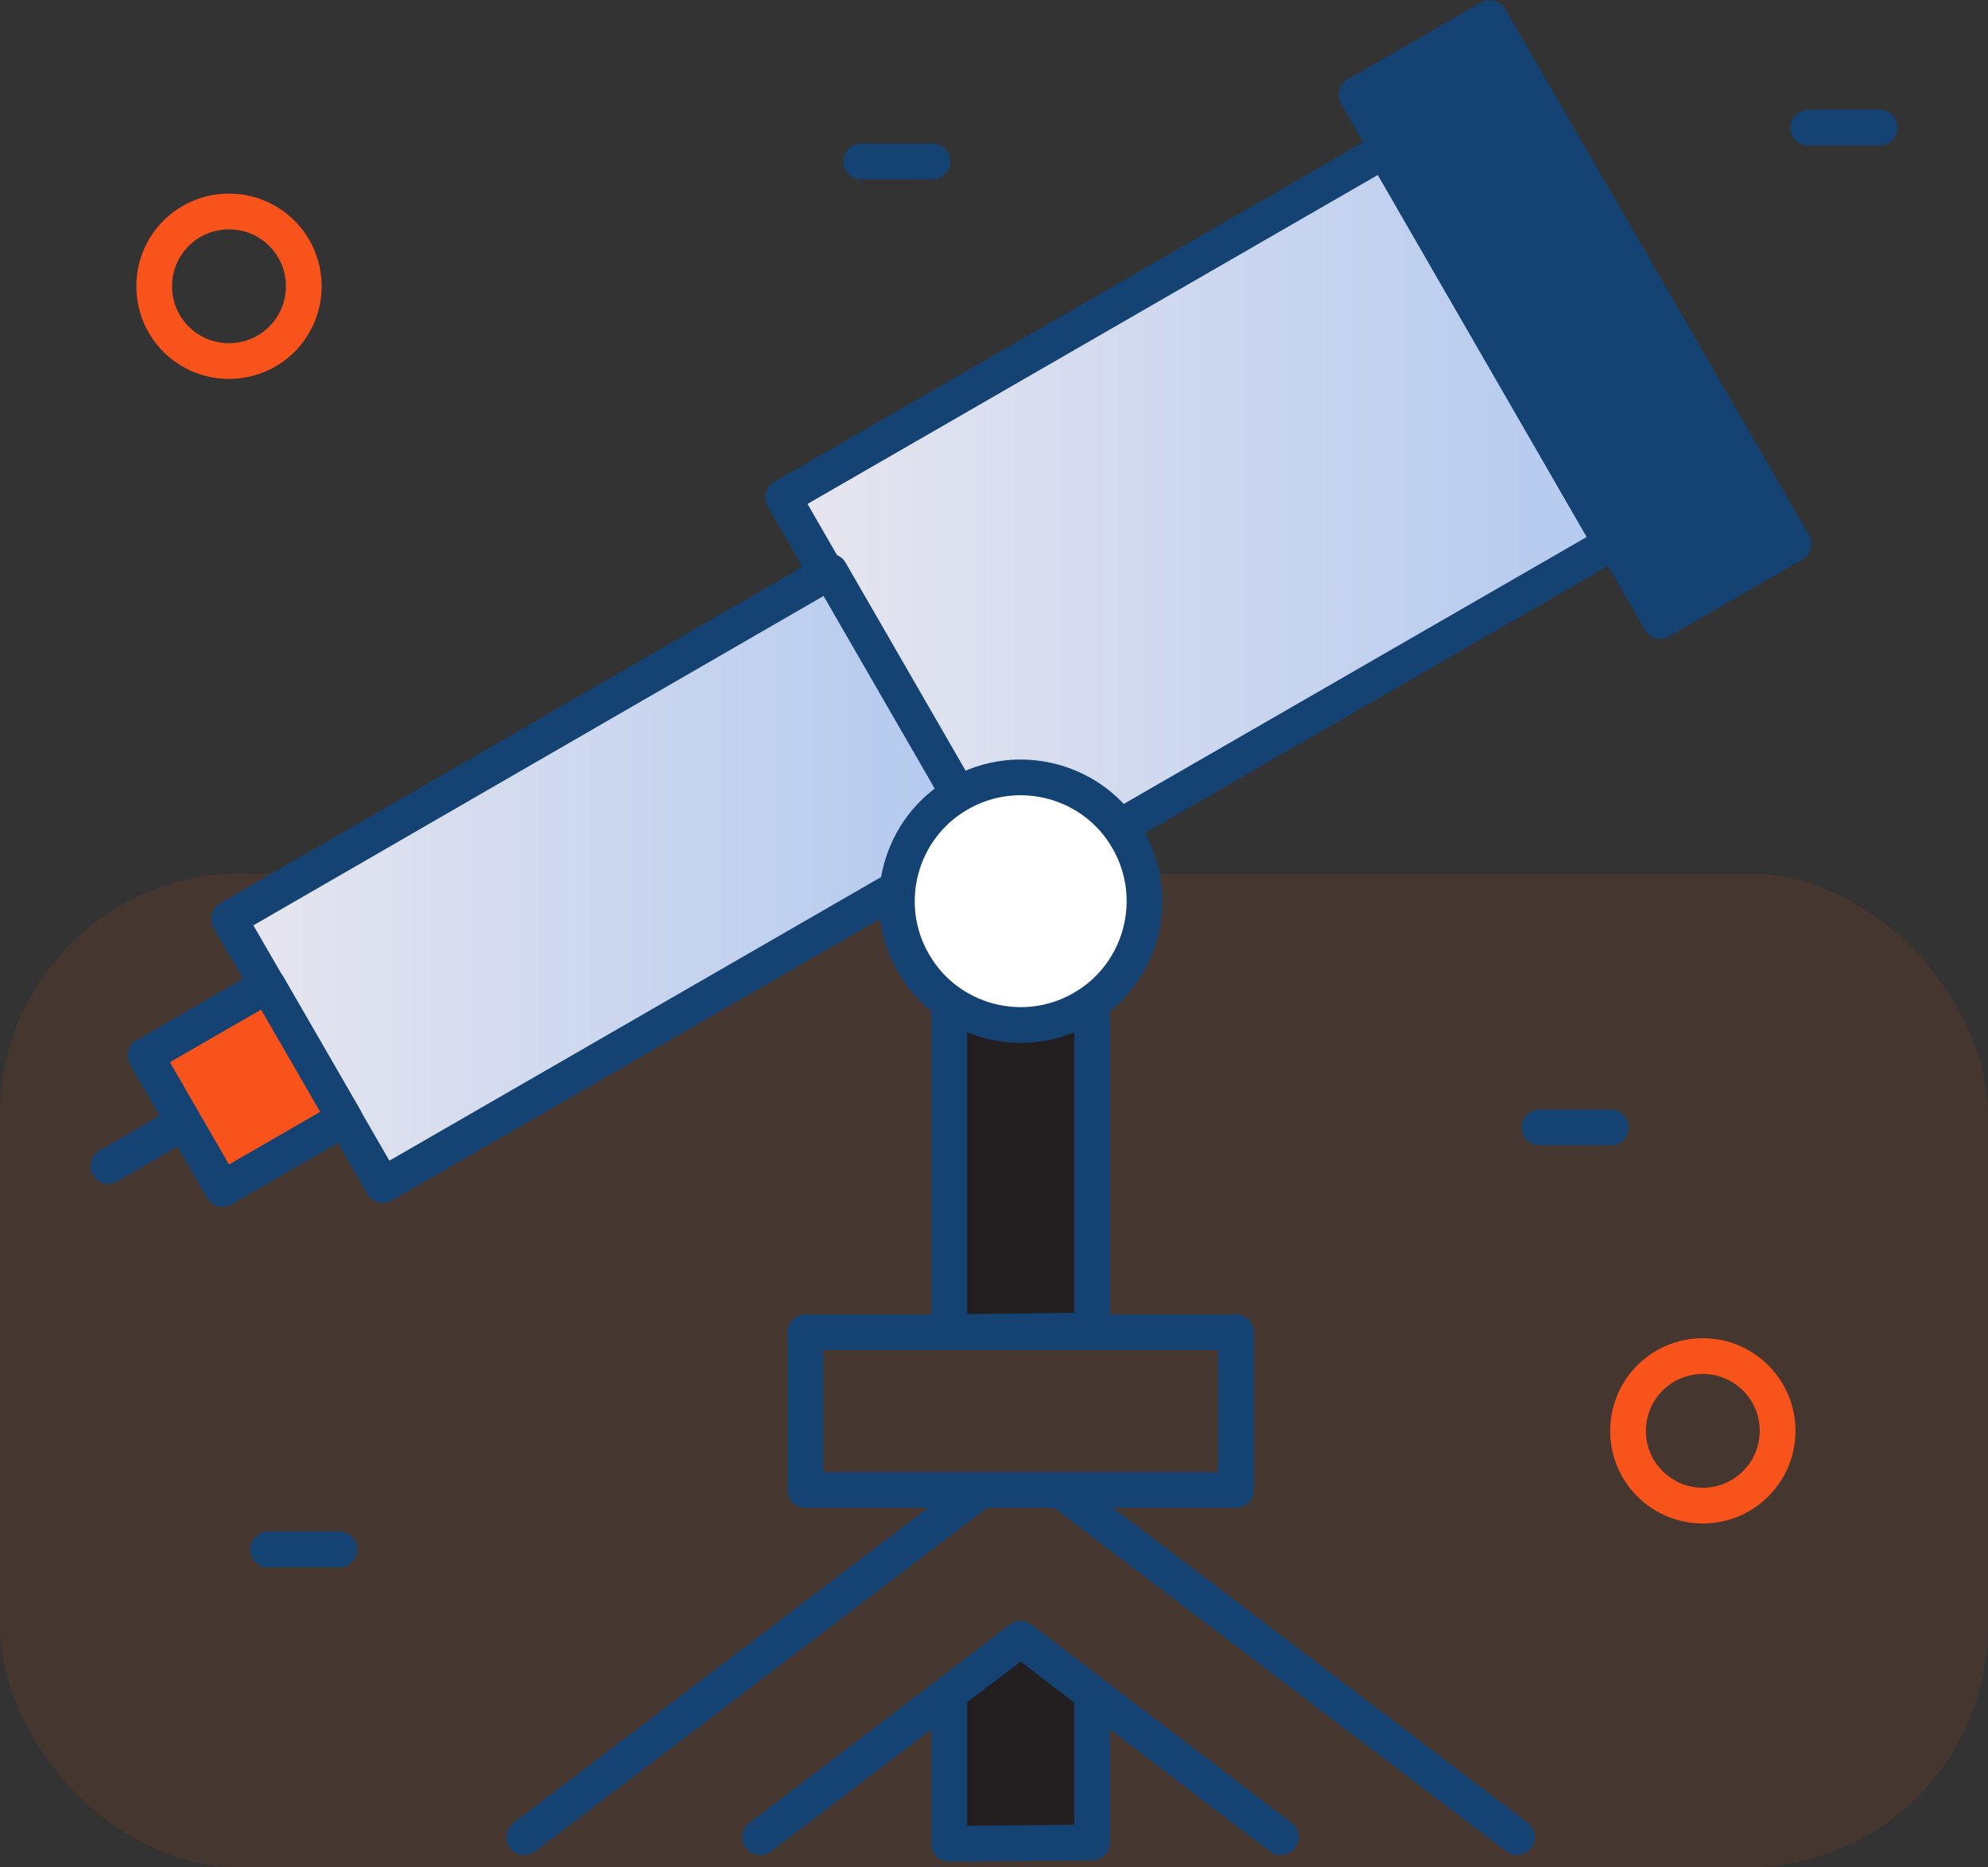 <svg width="66" height="62" viewBox="0 0 66 62" fill="none" xmlns="http://www.w3.org/2000/svg">
<rect x="0" y="0" width="66" height="62" fill="#333333" stroke="none"/>
<rect opacity="0.1" y="29" width="66" height="33" rx="8" fill="#F9531C"/>
<g clip-path="url(#clip0_121_66353)">
<path d="M36.258 33.036V44.17L31.514 44.233V33.036" fill="#231F20"/>
<path d="M36.258 33.036V44.17L31.514 44.233V33.036" stroke="#144272" stroke-width="1.186" stroke-linecap="round" stroke-linejoin="round"/>
<path d="M51.107 37.433H53.48" stroke="#144272" stroke-width="1.186" stroke-linecap="round" stroke-linejoin="round"/>
<path d="M60.027 4.238H62.4" stroke="#144272" stroke-width="1.186" stroke-linecap="round" stroke-linejoin="round"/>
<path d="M28.588 5.361H30.96" stroke="#144272" stroke-width="1.186" stroke-linecap="round" stroke-linejoin="round"/>
<path d="M8.898 51.444H11.271" stroke="#144272" stroke-width="1.186" stroke-linecap="round" stroke-linejoin="round"/>
<path d="M10.085 9.504C10.085 10.88 8.978 11.987 7.602 11.987C6.226 11.987 5.119 10.88 5.119 9.504C5.119 8.129 6.226 7.022 7.602 7.022C8.978 7.022 10.085 8.129 10.085 9.504Z" stroke="#F9531C" stroke-width="1.186" stroke-linecap="round" stroke-linejoin="round"/>
<path d="M56.532 49.989C57.903 49.989 59.015 48.878 59.015 47.507C59.015 46.135 57.903 45.024 56.532 45.024C55.16 45.024 54.049 46.135 54.049 47.507C54.049 48.878 55.16 49.989 56.532 49.989Z" stroke="#F9531C" stroke-width="1.186" stroke-linecap="round" stroke-linejoin="round"/>
<path d="M37.086 27.504L53.486 18.047L45.958 5L26 16.513L31.235 25.606" fill="#F9531C"/>
<path d="M37.086 27.504L53.486 18.047L45.958 5L26 16.513L31.235 25.606" fill="url(#paint0_linear_121_66353)" fill-opacity="0.9"/>
<path d="M37.086 27.504L53.486 18.047L45.958 5L26 16.513L31.235 25.606" fill="#AFD3FF" fill-opacity="0.27"/>
<path d="M37.086 27.504L53.486 18.047L45.958 5L26 16.513L31.235 25.606" stroke="#144272" stroke-width="1.186" stroke-linecap="round" stroke-linejoin="round"/>
<path d="M29.789 29.494L12.71 39.346L7.602 30.506L27.559 18.977L31.592 25.967" fill="#F9531C"/>
<path d="M29.789 29.494L12.71 39.346L7.602 30.506L27.559 18.977L31.592 25.967" fill="url(#paint1_linear_121_66353)" fill-opacity="0.9"/>
<path d="M29.789 29.494L12.71 39.346L7.602 30.506L27.559 18.977L31.592 25.967" fill="#AFD3FF" fill-opacity="0.27"/>
<path d="M29.789 29.494L12.71 39.346L7.602 30.506L27.559 18.977L31.592 25.967" stroke="#144272" stroke-width="1.186" stroke-linecap="round" stroke-linejoin="round"/>
<path d="M8.885 32.71L4.831 35.05L7.385 39.474L11.439 37.133L8.885 32.71Z" fill="#F9531C" stroke="#144272" stroke-width="1.186" stroke-linecap="round" stroke-linejoin="round"/>
<path d="M55.119 20.613L59.543 18.059L49.461 0.597L45.038 3.151L55.119 20.613Z" fill="#144272" stroke="#144272" stroke-width="1.186" stroke-linecap="round" stroke-linejoin="round"/>
<path d="M37.444 27.865C38.583 29.826 37.903 32.356 35.942 33.479C33.981 34.618 31.451 33.938 30.328 31.977C29.189 30.016 29.869 27.486 31.83 26.363C33.791 25.224 36.322 25.904 37.444 27.865Z" fill="white" stroke="#144272" stroke-width="1.186" stroke-linecap="round" stroke-linejoin="round"/>
<path d="M36.258 61.17V56.236L33.886 54.417L31.514 56.22V61.218L36.258 61.17Z" fill="#231F20" stroke="#144272" stroke-width="1.186" stroke-linecap="round" stroke-linejoin="round"/>
<path d="M35.214 49.483L50.364 60.996" stroke="#144272" stroke-width="1.186" stroke-linecap="round" stroke-linejoin="round"/>
<path d="M17.407 60.996L32.51 49.515" stroke="#144272" stroke-width="1.186" stroke-linecap="round" stroke-linejoin="round"/>
<path d="M42.52 60.996L33.886 54.417L25.235 60.996" stroke="#144272" stroke-width="1.186" stroke-linecap="round" stroke-linejoin="round"/>
<path d="M5.799 37.433L3.601 38.714" stroke="#144272" stroke-width="1.186" stroke-linecap="round" stroke-linejoin="round"/>
<path d="M41.034 44.233H26.737V49.468H41.034V44.233Z" stroke="#144272" stroke-width="1.186" stroke-linecap="round" stroke-linejoin="round"/>
</g>
<defs>
<linearGradient id="paint0_linear_121_66353" x1="26" y1="16.252" x2="53.486" y2="16.252" gradientUnits="userSpaceOnUse">
<stop stop-color="white"/>
<stop offset="1" stop-color="#AFD3FF"/>
</linearGradient>
<linearGradient id="paint1_linear_121_66353" x1="7.602" y1="29.162" x2="31.592" y2="29.162" gradientUnits="userSpaceOnUse">
<stop stop-color="white"/>
<stop offset="1" stop-color="#AFD3FF"/>
</linearGradient>
<clipPath id="clip0_121_66353">
<rect width="60" height="61.803" fill="white" transform="translate(3)"/>
</clipPath>
</defs>
</svg>

